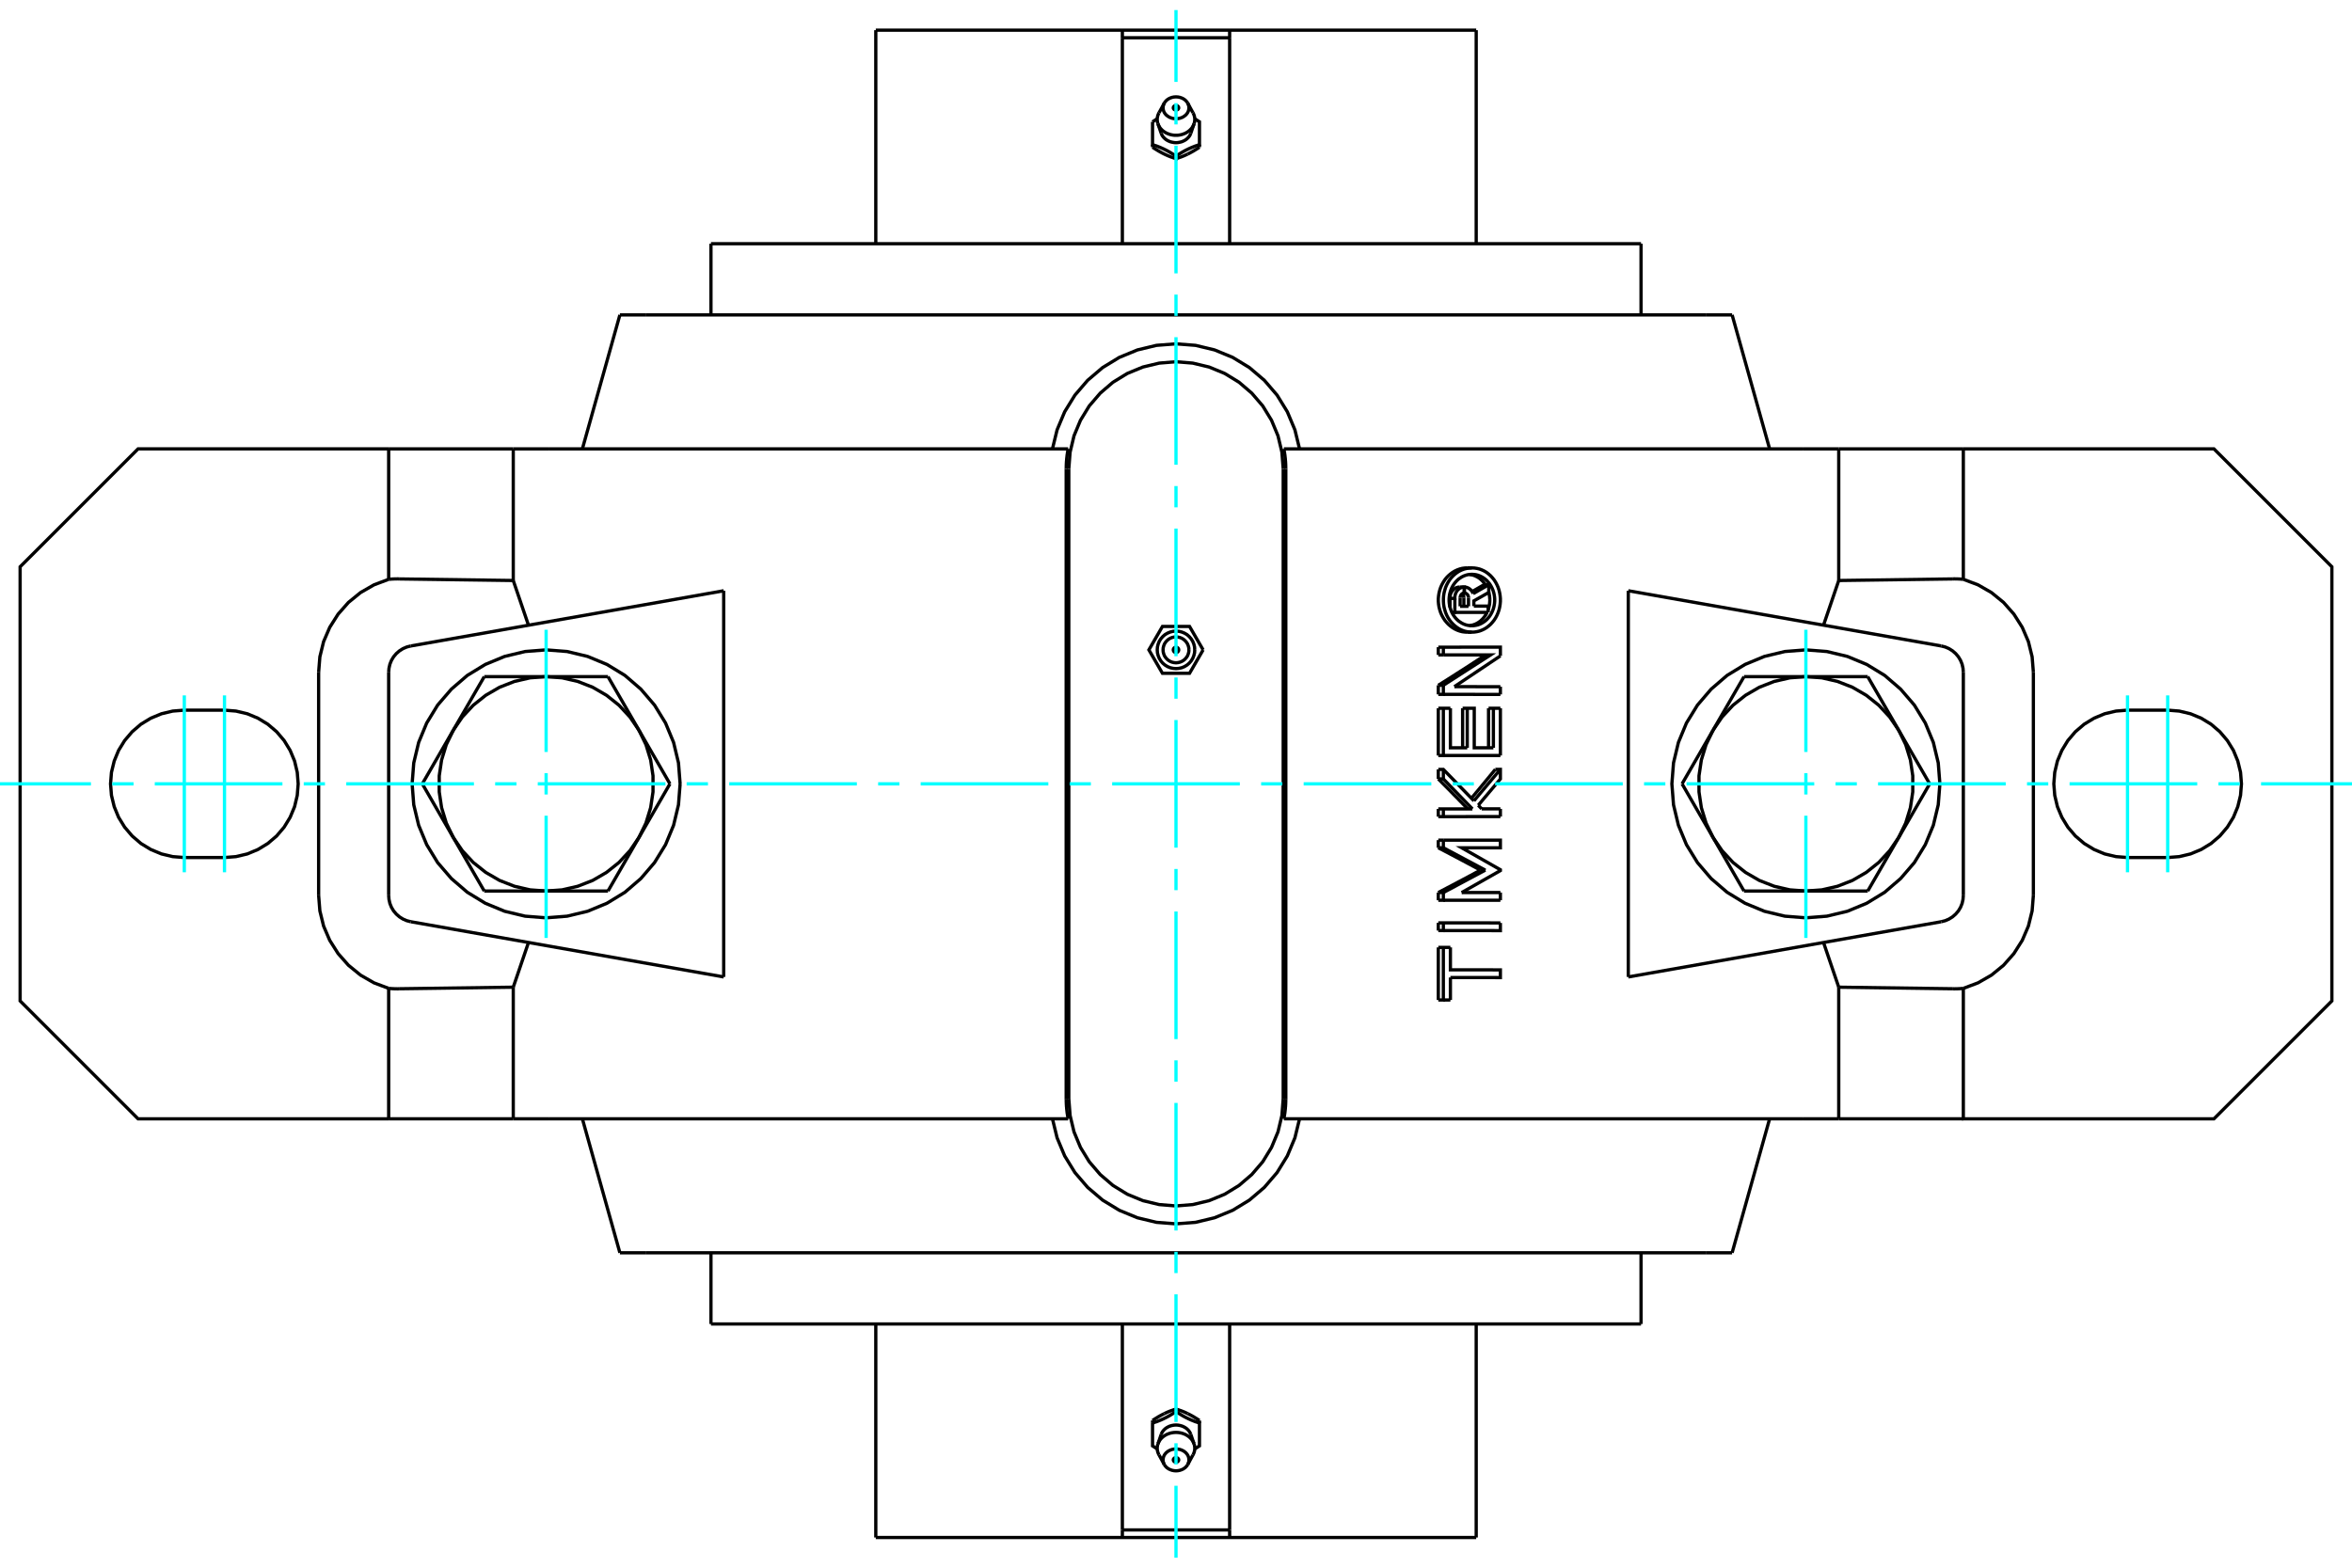 <?xml version="1.0" standalone="no"?>
<!DOCTYPE svg PUBLIC "-//W3C//DTD SVG 1.1//EN"
	"http://www.w3.org/Graphics/SVG/1.1/DTD/svg11.dtd">
<svg xmlns="http://www.w3.org/2000/svg" height="100%" width="100%" viewBox="0 0 36000 24000">
	<rect x="-1800" y="-1200" width="39600" height="26400" style="fill:#FFF"/>
	<g style="fill:none; fill-rule:evenodd" transform="matrix(1 0 0 1 0 0)">
		<g style="fill:none; stroke:#000; stroke-width:50; shape-rendering:geometricPrecision">
			<polyline points="19641,7179 19621,6923 19561,6672 19462,6434 19328,6215 19160,6019 18965,5852 18745,5717 18507,5619 18257,5559 18000,5538 17743,5559 17493,5619 17255,5717 17035,5852 16840,6019 16672,6215 16538,6434 16439,6672 16379,6923 16359,7179"/>
			<line x1="16359" y1="16821" x2="16359" y2="7179"/>
			<polyline points="16359,16821 16379,17077 16439,17328 16538,17566 16672,17785 16840,17981 17035,18148 17255,18283 17493,18381 17743,18441 18000,18462 18257,18441 18507,18381 18745,18283 18965,18148 19160,17981 19328,17785 19462,17566 19561,17328 19621,17077 19641,16821"/>
			<line x1="19641" y1="7179" x2="19641" y2="16821"/>
			<line x1="9880" y1="4821" x2="9488" y2="4821"/>
			<line x1="26120" y1="4821" x2="9880" y2="4821"/>
			<line x1="26512" y1="4821" x2="26120" y2="4821"/>
			<line x1="26120" y1="19179" x2="26512" y2="19179"/>
			<line x1="9880" y1="19179" x2="26120" y2="19179"/>
			<line x1="9488" y1="19179" x2="9880" y2="19179"/>
			<line x1="22349" y1="9282" x2="22477" y2="9282"/>
			<line x1="22349" y1="9153" x2="22349" y2="9282"/>
			<polyline points="22412,9079 22409,9080 22406,9080 22403,9080 22401,9081 22398,9082 22395,9082 22392,9083 22390,9085 22387,9086 22384,9087 22382,9089 22379,9090 22377,9092 22375,9094 22372,9096 22370,9098 22368,9100 22366,9103 22364,9105 22362,9108 22361,9110 22359,9113 22358,9116 22356,9119 22355,9122 22354,9125 22353,9128 22352,9131 22351,9134 22351,9137 22350,9140 22350,9144 22349,9147 22349,9150 22349,9153"/>
			<polyline points="22340,8987 22412,8987 22412,9079"/>
			<polyline points="22194,9161 22194,9154 22194,9147 22195,9139 22195,9132 22196,9124 22198,9117 22199,9109 22201,9102 22203,9094 22206,9087 22209,9080 22212,9073 22216,9067 22219,9060 22223,9054 22227,9048 22232,9042 22236,9037 22241,9032 22246,9027 22251,9022 22257,9017 22262,9013 22268,9009 22274,9005 22281,9002 22287,8999 22294,8996 22300,8994 22307,8992 22314,8990 22320,8989 22327,8988 22334,8988 22340,8987"/>
			<polyline points="22194,9161 22268,9161 22268,9154 22268,9146 22268,9139 22269,9131 22270,9123 22271,9116 22273,9109 22275,9101 22277,9094 22279,9087 22282,9080 22285,9073 22289,9067 22292,9060 22296,9054 22300,9048 22305,9042 22309,9037 22314,9031 22319,9026 22324,9022 22330,9017 22335,9013 22341,9009 22347,9005 22353,9002 22359,8999 22366,8996 22372,8994 22379,8992 22385,8990 22392,8989 22399,8988 22405,8988 22412,8987"/>
			<line x1="22194" y1="9300" x2="22194" y2="9161"/>
			<polyline points="22223,9375 22268,9375 22268,9161"/>
			<line x1="22778" y1="9375" x2="22268" y2="9375"/>
			<line x1="22778" y1="9279" x2="22778" y2="9375"/>
			<line x1="22559" y1="9279" x2="22778" y2="9279"/>
			<line x1="22406" y1="9282" x2="22406" y2="9152"/>
			<line x1="22477" y1="9282" x2="22477" y2="9152"/>
			<polyline points="22406,9152 22406,9150 22406,9148 22406,9146 22405,9144 22405,9142 22405,9140 22405,9138 22404,9136 22404,9134 22403,9132 22403,9130 22402,9128 22402,9126 22401,9124 22400,9122 22399,9120 22399,9118 22398,9117 22397,9115 22396,9113 22395,9111 22394,9110 22393,9108 22392,9106 22391,9105 22389,9103 22388,9102 22387,9101 22386,9099 22384,9098 22383,9097 22382,9095 22380,9094 22379,9093 22377,9092"/>
			<polyline points="22477,9152 22477,9148 22477,9145 22477,9142 22476,9139 22476,9136 22475,9133 22474,9130 22473,9127 22472,9124 22471,9121 22470,9118 22468,9115 22467,9112 22465,9110 22464,9107 22462,9105 22460,9102 22458,9100 22456,9098 22454,9096 22451,9094 22449,9092 22447,9090 22444,9088 22442,9087 22439,9086 22437,9084 22434,9083 22431,9082 22428,9081 22426,9081 22423,9080 22420,9080 22417,9080 22414,9079"/>
			<polyline points="22412,9079 22414,9079 22414,8987"/>
			<polyline points="22412,8987 22414,8987 22419,8988 22424,8988 22429,8988 22434,8989 22439,8990 22443,8991 22448,8992 22453,8994 22457,8995 22462,8997 22466,8999 22471,9001 22475,9003 22480,9006 22484,9008 22488,9011 22492,9014 22496,9017 22500,9020 22504,9023 22508,9027 22512,9031 22515,9034 22518,9038 22522,9042 22525,9046 22528,9051 22531,9055 22534,9059 22536,9064 22539,9069 22541,9073 22543,9078 22546,9083 22548,9088"/>
			<polyline points="22532,9057 22537,9054 22542,9051 22548,9048 22553,9045 22558,9042 22563,9039 22569,9036 22574,9033 22579,9030 22584,9027 22589,9024 22595,9021 22600,9018 22605,9015 22610,9012 22615,9009 22621,9006 22626,9003 22631,9000 22636,8997 22641,8994 22647,8991 22652,8988 22657,8985 22662,8982 22667,8979 22673,8976 22678,8973 22683,8970 22688,8967 22693,8964 22699,8961 22704,8958 22709,8955 22714,8952"/>
			<line x1="22548" y1="9088" x2="22787" y2="8952"/>
			<polyline points="22714,8952 22787,8952 22787,9070 22559,9199 22559,9279"/>
			<polyline points="22015,10843 22092,10843 22200,10843"/>
			<line x1="22015" y1="11566" x2="22015" y2="10843"/>
			<polyline points="22015,11566 22092,11566 22092,10843"/>
			<line x1="22965" y1="11566" x2="22092" y2="11566"/>
			<line x1="22965" y1="10843" x2="22965" y2="11566"/>
			<polyline points="22784,10843 22858,10843 22965,10843"/>
			<line x1="22784" y1="11448" x2="22784" y2="10843"/>
			<line x1="22858" y1="11448" x2="22858" y2="10843"/>
			<polyline points="22200,10843 22200,11448 22458,11448"/>
			<line x1="22387" y1="11448" x2="22387" y2="10843"/>
			<line x1="22458" y1="11448" x2="22458" y2="10843"/>
			<polyline points="22387,10843 22458,10843 22565,10843 22565,11448 22858,11448"/>
			<line x1="22015" y1="12979" x2="22015" y2="12862"/>
			<polyline points="22015,12979 22092,12979 22092,12862"/>
			<line x1="22015" y1="12862" x2="22092" y2="12862"/>
			<polyline points="22661,13321 22643,13312 22625,13302 22607,13292 22588,13282 22570,13272 22552,13263 22534,13253 22516,13243 22497,13233 22479,13224 22461,13214 22442,13204 22424,13194 22406,13184 22387,13175 22369,13165 22350,13155 22332,13145 22313,13135 22295,13126 22276,13116 22258,13106 22239,13096 22221,13087 22202,13077 22184,13067 22165,13057 22146,13047 22128,13038 22109,13028 22090,13018 22072,13008 22053,12999 22034,12989 22015,12979"/>
			<polyline points="22661,13321 22734,13321 22092,12979"/>
			<polyline points="22015,13664 22034,13654 22053,13644 22072,13634 22090,13625 22109,13615 22128,13605 22146,13595 22165,13585 22184,13576 22202,13566 22221,13556 22239,13546 22258,13537 22276,13527 22295,13517 22313,13507 22332,13497 22350,13488 22369,13478 22387,13468 22406,13458 22424,13449 22442,13439 22461,13429 22479,13419 22497,13409 22516,13400 22534,13390 22552,13380 22570,13370 22588,13360 22607,13351 22625,13341 22643,13331 22661,13321"/>
			<polyline points="22015,13664 22092,13664 22734,13321"/>
			<line x1="22015" y1="13782" x2="22015" y2="13664"/>
			<polyline points="22015,13782 22092,13782 22092,13664"/>
			<line x1="22965" y1="13782" x2="22092" y2="13782"/>
			<line x1="22965" y1="13664" x2="22965" y2="13782"/>
			<line x1="22373" y1="13664" x2="22965" y2="13664"/>
			<polyline points="22092,12862 22965,12862 22965,12979 22373,12979 22965,13315 22965,13328 22373,13664"/>
			<polyline points="22015,14504 22092,14504 22200,14504"/>
			<line x1="22015" y1="15309" x2="22015" y2="14504"/>
			<polyline points="22015,15309 22092,15309 22092,14504"/>
			<line x1="22200" y1="15309" x2="22092" y2="15309"/>
			<line x1="22200" y1="14965" x2="22200" y2="15309"/>
			<polyline points="22200,14504 22200,14847 22965,14848 22965,14966 22200,14965"/>
			<polyline points="22015,14128 22092,14128 22965,14129"/>
			<line x1="22015" y1="14246" x2="22015" y2="14128"/>
			<polyline points="22015,14246 22092,14246 22092,14128"/>
			<polyline points="22965,14129 22965,14247 22092,14246"/>
			<polyline points="22015,12384 22092,12384 22537,12384"/>
			<line x1="22015" y1="12502" x2="22015" y2="12384"/>
			<polyline points="22015,12502 22092,12502 22092,12384"/>
			<line x1="22965" y1="12501" x2="22092" y2="12502"/>
			<line x1="22965" y1="12383" x2="22965" y2="12501"/>
			<line x1="22679" y1="12383" x2="22965" y2="12383"/>
			<line x1="22626" y1="12328" x2="22679" y2="12383"/>
			<polyline points="22466,12384 22453,12370 22440,12357 22428,12344 22415,12331 22402,12318 22389,12305 22377,12292 22364,12279 22351,12266 22338,12253 22325,12239 22313,12226 22300,12213 22287,12200 22274,12187 22261,12174 22248,12161 22236,12148 22223,12135 22210,12122 22197,12108 22184,12095 22171,12082 22158,12069 22145,12056 22132,12043 22119,12030 22106,12017 22093,12004 22080,11991 22067,11977 22054,11964 22041,11951 22028,11938 22015,11925"/>
			<line x1="22537" y1="12384" x2="22092" y2="11925"/>
			<line x1="22015" y1="11925" x2="22092" y2="11925"/>
			<line x1="22015" y1="11925" x2="22015" y2="11779"/>
			<line x1="22092" y1="11925" x2="22092" y2="11779"/>
			<polyline points="22015,11779 22092,11779 22560,12260"/>
			<polyline points="22521,12221 22532,12208 22543,12196 22553,12183 22564,12170 22574,12158 22585,12145 22595,12132 22606,12120 22617,12107 22627,12094 22638,12082 22648,12069 22659,12056 22669,12044 22680,12031 22690,12018 22701,12006 22711,11993 22722,11980 22732,11968 22742,11955 22753,11943 22763,11930 22774,11917 22784,11905 22795,11892 22805,11879 22815,11867 22826,11854 22836,11841 22847,11829 22857,11816 22867,11803 22878,11791 22888,11778"/>
			<line x1="22560" y1="12260" x2="22965" y2="11778"/>
			<polyline points="22888,11778 22965,11778 22965,11925 22626,12328"/>
			<line x1="22015" y1="10630" x2="22015" y2="10491"/>
			<polyline points="22015,10630 22092,10630 22092,10491"/>
			<line x1="22015" y1="10491" x2="22092" y2="10491"/>
			<line x1="22965" y1="10631" x2="22092" y2="10630"/>
			<line x1="22965" y1="10513" x2="22965" y2="10631"/>
			<line x1="22261" y1="10512" x2="22965" y2="10513"/>
			<line x1="22965" y1="10041" x2="22261" y2="10512"/>
			<polyline points="22015,10491 22036,10478 22058,10465 22079,10451 22100,10438 22121,10425 22142,10412 22163,10398 22184,10385 22205,10372 22226,10358 22247,10345 22268,10332 22288,10318 22309,10305 22330,10292 22351,10278 22372,10265 22392,10252 22413,10239 22434,10225 22455,10212 22475,10199 22496,10185 22516,10172 22537,10159 22557,10145 22578,10132 22598,10119 22619,10105 22639,10092 22660,10079 22680,10066 22700,10052 22721,10039 22741,10026"/>
			<polyline points="22092,10491 22815,10026 22092,10026"/>
			<line x1="22015" y1="10026" x2="22092" y2="10026"/>
			<line x1="22015" y1="10026" x2="22015" y2="9908"/>
			<line x1="22092" y1="10026" x2="22092" y2="9908"/>
			<polyline points="22015,9908 22092,9908 22965,9907 22965,10041"/>
			<polyline points="22529,9678 22568,9676 22607,9670 22645,9661 22682,9647 22718,9630 22753,9609 22785,9584 22816,9557 22844,9526 22870,9493 22893,9457 22913,9419 22930,9379 22944,9338 22954,9296 22961,9252 22965,9208 22965,9164 22961,9120 22954,9076 22944,9034 22930,8992 22913,8953 22893,8915 22870,8879 22844,8846 22816,8815 22785,8788 22753,8763 22718,8742 22682,8725 22645,8711 22607,8702 22568,8696 22529,8694 22490,8696 22451,8702 22413,8711 22375,8725 22339,8742 22305,8763 22272,8788 22242,8815 22213,8846 22187,8879 22164,8915 22144,8953 22127,8992 22114,9034 22103,9076 22096,9120 22093,9164 22093,9208 22096,9252 22103,9296 22114,9338 22127,9379 22144,9419 22164,9457 22187,9493 22213,9526 22242,9557 22272,9584 22305,9609 22339,9630 22375,9647 22413,9661 22451,9670 22490,9676 22529,9678"/>
			<polyline points="22457,9678 22419,9676 22381,9671 22342,9661 22304,9647 22266,9629 22231,9608 22198,9583 22167,9556 22139,9526 22113,9494 22090,9458 22069,9420 22051,9380 22037,9337 22026,9294 22019,9251 22015,9207 22015,9165 22019,9121 22026,9078 22037,9034 22051,8992 22069,8952 22090,8914 22113,8878 22139,8845 22167,8816 22198,8789 22231,8764 22266,8743 22304,8725 22342,8711 22381,8701 22419,8696 22457,8694"/>
			<polyline points="22529,9580 22560,9578 22591,9573 22622,9566 22651,9555 22680,9541 22708,9524 22734,9505 22759,9483 22781,9458 22802,9432 22820,9403 22836,9373 22850,9341 22861,9308 22869,9274 22875,9239 22878,9204 22878,9168 22875,9133 22869,9098 22861,9064 22850,9031 22836,8999 22820,8969 22802,8940 22781,8914 22759,8889 22734,8867 22708,8848 22680,8831 22651,8817 22622,8806 22591,8798 22560,8794 22529,8792 22497,8794 22466,8798 22436,8806 22406,8817 22377,8831 22350,8848 22323,8867 22299,8889 22276,8914 22256,8940 22237,8969 22221,8999 22208,9031 22197,9064 22188,9098 22183,9133 22180,9168 22180,9204 22183,9239 22188,9274 22197,9308 22208,9341 22221,9373 22237,9403 22256,9432 22276,9458 22299,9483 22323,9505 22350,9524 22377,9541 22406,9555 22436,9566 22466,9573 22497,9578 22529,9580"/>
			<polyline points="22778,9332 22780,9328 22781,9324 22782,9320 22784,9316 22785,9312 22786,9308 22787,9304 22788,9299 22789,9295 22790,9291 22791,9287 22792,9283 22793,9278 22794,9274 22795,9270 22796,9266 22797,9262 22797,9257 22798,9253 22799,9249 22799,9245 22800,9240 22800,9236 22801,9232 22801,9228 22801,9224 22802,9219 22802,9215 22802,9211 22802,9207 22803,9203 22803,9198 22803,9194 22803,9190 22803,9186"/>
			<polyline points="22493,9578 22503,9577 22512,9575 22521,9573 22531,9571 22540,9568 22550,9566 22559,9563 22568,9559 22578,9556 22587,9552 22596,9547 22605,9543 22613,9538 22622,9533 22630,9528 22639,9522 22647,9516 22655,9510 22663,9504 22670,9497 22677,9490 22685,9484 22692,9476 22698,9469 22705,9462 22711,9454 22717,9446 22723,9438 22729,9430 22735,9421 22741,9413 22746,9404 22751,9394 22756,9385 22761,9375"/>
			<polyline points="22736,8952 22731,8945 22726,8938 22721,8931 22716,8924 22710,8917 22705,8910 22699,8904 22694,8898 22688,8892 22682,8885 22675,8880 22669,8874 22662,8868 22656,8863 22649,8857 22642,8852 22635,8847 22628,8843 22620,8838 22613,8834 22605,8830 22598,8826 22590,8822 22582,8818 22574,8815 22566,8812 22558,8809 22550,8806 22542,8804 22534,8802 22526,8800 22518,8798 22509,8797 22501,8795 22493,8794"/>
			<polyline points="22803,9186 22803,9183 22803,9179 22803,9176 22803,9173 22803,9169 22802,9166 22802,9163 22802,9159 22802,9156 22802,9153 22801,9149 22801,9146 22801,9143 22800,9139 22800,9136 22800,9133 22799,9129 22799,9126 22798,9122 22798,9119 22797,9116 22797,9112 22796,9109 22796,9106 22795,9102 22794,9099 22794,9096 22793,9092 22792,9089 22792,9085 22791,9082 22790,9079 22789,9075 22788,9072 22787,9069"/>
			<line x1="26694" y1="13641" x2="26220" y2="12821"/>
			<line x1="27641" y1="13641" x2="26694" y2="13641"/>
			<polyline points="26220,12821 26358,13023 26525,13203 26717,13356 26929,13479 27157,13568 27396,13623 27641,13641"/>
			<line x1="29062" y1="12821" x2="28588" y2="13641"/>
			<polyline points="27641,13641 27886,13623 28125,13568 28353,13479 28565,13356 28757,13203 28924,13023 29062,12821"/>
			<line x1="28588" y1="13641" x2="27641" y2="13641"/>
			<line x1="25746" y1="12000" x2="26220" y2="11179"/>
			<line x1="26220" y1="12821" x2="25746" y2="12000"/>
			<polyline points="26220,11179 26113,11400 26041,11635 26005,11877 26005,12123 26041,12365 26113,12600 26220,12821"/>
			<line x1="26694" y1="10359" x2="27641" y2="10359"/>
			<line x1="26220" y1="11179" x2="26694" y2="10359"/>
			<polyline points="27641,10359 27396,10377 27157,10432 26929,10521 26717,10644 26525,10797 26358,10977 26220,11179"/>
			<line x1="29062" y1="11179" x2="29536" y2="12000"/>
			<polyline points="29062,12821 29169,12600 29241,12365 29277,12123 29277,11877 29241,11635 29169,11400 29062,11179"/>
			<line x1="29536" y1="12000" x2="29062" y2="12821"/>
			<line x1="27641" y1="10359" x2="28588" y2="10359"/>
			<polyline points="29062,11179 28924,10977 28757,10797 28565,10644 28353,10521 28125,10432 27886,10377 27641,10359"/>
			<line x1="28588" y1="10359" x2="29062" y2="11179"/>
			<line x1="9306" y1="10359" x2="9780" y2="11179"/>
			<line x1="8359" y1="10359" x2="9306" y2="10359"/>
			<polyline points="9780,11179 9642,10977 9475,10797 9283,10644 9071,10521 8843,10432 8604,10377 8359,10359"/>
			<line x1="6938" y1="11179" x2="7412" y2="10359"/>
			<polyline points="8359,10359 8114,10377 7875,10432 7647,10521 7435,10644 7243,10797 7076,10977 6938,11179"/>
			<line x1="7412" y1="10359" x2="8359" y2="10359"/>
			<line x1="10254" y1="12000" x2="9780" y2="12821"/>
			<line x1="9780" y1="11179" x2="10254" y2="12000"/>
			<polyline points="9780,12821 9887,12600 9959,12365 9995,12123 9995,11877 9959,11635 9887,11400 9780,11179"/>
			<line x1="9306" y1="13641" x2="8359" y2="13641"/>
			<line x1="9780" y1="12821" x2="9306" y2="13641"/>
			<polyline points="8359,13641 8604,13623 8843,13568 9071,13479 9283,13356 9475,13203 9642,13023 9780,12821"/>
			<line x1="6938" y1="12821" x2="6464" y2="12000"/>
			<polyline points="6938,11179 6831,11400 6759,11635 6723,11877 6723,12123 6759,12365 6831,12600 6938,12821"/>
			<line x1="6464" y1="12000" x2="6938" y2="11179"/>
			<line x1="8359" y1="13641" x2="7412" y2="13641"/>
			<polyline points="6938,12821 7076,13023 7243,13203 7435,13356 7647,13479 7875,13568 8114,13623 8359,13641"/>
			<line x1="7412" y1="13641" x2="6938" y2="12821"/>
			<polyline points="29692,12000 29667,11679 29592,11366 29469,11069 29301,10794 29091,10550 28847,10340 28572,10172 28275,10049 27962,9974 27641,9949 27320,9974 27007,10049 26710,10172 26435,10340 26191,10550 25982,10794 25813,11069 25690,11366 25615,11679 25590,12000 25615,12321 25690,12634 25813,12931 25982,13206 26191,13450 26435,13660 26710,13828 27007,13951 27320,14026 27641,14051 27962,14026 28275,13951 28572,13828 28847,13660 29091,13450 29301,13206 29469,12931 29592,12634 29667,12321 29692,12000"/>
			<polyline points="10410,12000 10385,11679 10310,11366 10187,11069 10018,10794 9809,10550 9565,10340 9290,10172 8993,10049 8680,9974 8359,9949 8038,9974 7725,10049 7428,10172 7153,10340 6909,10550 6699,10794 6531,11069 6408,11366 6333,11679 6308,12000 6333,12321 6408,12634 6531,12931 6699,13206 6909,13450 7153,13660 7428,13828 7725,13951 8038,14026 8359,14051 8680,14026 8993,13951 9290,13828 9565,13660 9809,13450 10018,13206 10187,12931 10310,12634 10385,12321 10410,12000"/>
			<polyline points="6107,8863 6102,8863 6098,8863 6093,8862 6089,8862 6084,8862 6080,8862 6075,8863 6071,8863 6066,8863 6062,8863 6057,8863 6053,8863 6048,8863 6043,8863 6039,8863 6034,8863 6030,8864 6025,8864 6021,8864 6016,8864 6012,8864 6007,8865 6003,8865 5998,8865 5994,8865 5989,8866 5985,8866 5980,8866 5976,8867 5971,8867 5967,8867 5962,8868 5958,8868 5953,8868 5949,8869"/>
			<line x1="7856" y1="8887" x2="6107" y2="8863"/>
			<line x1="7856" y1="6872" x2="7856" y2="8887"/>
			<line x1="7856" y1="6872" x2="5949" y2="6872"/>
			<line x1="5949" y1="8869" x2="5949" y2="6872"/>
			<polyline points="30051,8869 30047,8868 30042,8868 30038,8868 30033,8867 30029,8867 30024,8867 30020,8866 30015,8866 30011,8866 30006,8865 30002,8865 29997,8865 29993,8865 29988,8864 29984,8864 29979,8864 29975,8864 29970,8864 29966,8863 29961,8863 29957,8863 29952,8863 29947,8863 29943,8863 29938,8863 29934,8863 29929,8863 29925,8863 29920,8862 29916,8862 29911,8862 29907,8862 29902,8863 29898,8863 29893,8863"/>
			<line x1="30051" y1="6872" x2="30051" y2="8869"/>
			<line x1="30051" y1="6872" x2="28144" y2="6872"/>
			<line x1="28144" y1="8887" x2="28144" y2="6872"/>
			<line x1="29893" y1="8863" x2="28144" y2="8887"/>
			<line x1="33179" y1="13128" x2="32564" y2="13128"/>
			<polyline points="32564,10872 32388,10886 32215,10927 32052,10995 31901,11087 31766,11202 31651,11337 31559,11488 31491,11651 31450,11824 31436,12000 31450,12176 31491,12349 31559,12512 31651,12663 31766,12798 31901,12913 32052,13005 32215,13073 32388,13114 32564,13128"/>
			<line x1="32564" y1="10872" x2="33179" y2="10872"/>
			<polyline points="33179,13128 33356,13114 33528,13073 33692,13005 33843,12913 33977,12798 34092,12663 34185,12512 34252,12349 34294,12176 34308,12000 34294,11824 34252,11651 34185,11488 34092,11337 33977,11202 33843,11087 33692,10995 33528,10927 33356,10886 33179,10872"/>
			<polyline points="31123,10293 31104,10055 31047,9823 30953,9604 30825,9402 30667,9223 30482,9072 30275,8953 30051,8869"/>
			<line x1="31123" y1="13707" x2="31123" y2="10293"/>
			<polyline points="30051,15131 30275,15047 30482,14928 30667,14777 30825,14598 30953,14396 31047,14177 31104,13945 31123,13707"/>
			<polyline points="30051,15131 30051,17128 33887,17128 35692,15323 35692,8677 33887,6872 30051,6872"/>
			<line x1="28144" y1="8887" x2="27911" y2="9571"/>
			<polyline points="29893,15137 29898,15137 29902,15137 29907,15138 29911,15138 29916,15138 29920,15138 29925,15137 29929,15137 29934,15137 29938,15137 29943,15137 29947,15137 29952,15137 29957,15137 29961,15137 29966,15137 29970,15136 29975,15136 29979,15136 29984,15136 29988,15136 29993,15135 29997,15135 30002,15135 30006,15135 30011,15134 30015,15134 30020,15134 30024,15133 30029,15133 30033,15133 30038,15132 30042,15132 30047,15132 30051,15131"/>
			<line x1="28144" y1="15113" x2="29893" y2="15137"/>
			<line x1="28144" y1="17128" x2="28144" y2="15113"/>
			<line x1="28144" y1="17128" x2="30051" y2="17128"/>
			<polyline points="5949,15131 5953,15132 5958,15132 5962,15132 5967,15133 5971,15133 5976,15133 5980,15134 5985,15134 5989,15134 5994,15135 5998,15135 6003,15135 6007,15135 6012,15136 6016,15136 6021,15136 6025,15136 6030,15136 6034,15137 6039,15137 6043,15137 6048,15137 6053,15137 6057,15137 6062,15137 6066,15137 6071,15137 6075,15137 6080,15138 6084,15138 6089,15138 6093,15138 6098,15137 6102,15137 6107,15137"/>
			<line x1="5949" y1="17128" x2="5949" y2="15131"/>
			<line x1="5949" y1="17128" x2="7856" y2="17128"/>
			<line x1="7856" y1="15113" x2="7856" y2="17128"/>
			<line x1="6107" y1="15137" x2="7856" y2="15113"/>
			<polyline points="5949,6872 2113,6872 308,8677 308,15323 2113,17128 5949,17128"/>
			<polyline points="4877,13707 4896,13945 4953,14177 5047,14396 5175,14598 5333,14777 5518,14928 5725,15047 5949,15131"/>
			<line x1="4877" y1="10293" x2="4877" y2="13707"/>
			<polyline points="5949,8869 5725,8953 5518,9072 5333,9223 5175,9402 5047,9604 4953,9823 4896,10055 4877,10293"/>
			<line x1="3436" y1="13128" x2="2821" y2="13128"/>
			<polyline points="2821,10872 2644,10886 2472,10927 2308,10995 2157,11087 2023,11202 1908,11337 1815,11488 1748,11651 1706,11824 1692,12000 1706,12176 1748,12349 1815,12512 1908,12663 2023,12798 2157,12913 2308,13005 2472,13073 2644,13114 2821,13128"/>
			<line x1="2821" y1="10872" x2="3436" y2="10872"/>
			<polyline points="3436,13128 3612,13114 3785,13073 3948,13005 4099,12913 4234,12798 4349,12663 4441,12512 4509,12349 4550,12176 4564,12000 4550,11824 4509,11651 4441,11488 4349,11337 4234,11202 4099,11087 3948,10995 3785,10927 3612,10886 3436,10872"/>
			<line x1="7856" y1="15113" x2="8089" y2="14429"/>
			<polyline points="16319,7179 16319,7171 16320,7162 16320,7154 16320,7145 16320,7136 16320,7127 16321,7119 16321,7110 16321,7101 16322,7092 16322,7084 16323,7075 16323,7066 16324,7057 16325,7049 16326,7040 16326,7031 16327,7022 16328,7013 16329,7004 16330,6996 16331,6987 16332,6978 16333,6969 16334,6960 16336,6951 16337,6943 16338,6934 16340,6925 16341,6916 16343,6907 16344,6898 16346,6889 16348,6881 16349,6872"/>
			<polyline points="19651,6872 19652,6881 19654,6889 19656,6898 19657,6907 19659,6916 19660,6925 19662,6934 19663,6943 19664,6951 19666,6960 19667,6969 19668,6978 19669,6987 19670,6996 19671,7004 19672,7013 19673,7022 19674,7031 19674,7040 19675,7049 19676,7057 19677,7066 19677,7075 19678,7084 19678,7092 19679,7101 19679,7110 19679,7119 19680,7127 19680,7136 19680,7145 19680,7154 19680,7162 19681,7171 19681,7179"/>
			<polyline points="19891,6872 19820,6581 19704,6304 19547,6049 19352,5822 19123,5627 18867,5471 18590,5357 18299,5287 18000,5264 17701,5287 17410,5357 17133,5471 16877,5627 16648,5822 16453,6049 16296,6304 16180,6581 16109,6872"/>
			<line x1="16319" y1="16821" x2="16319" y2="7179"/>
			<polyline points="16349,17128 16348,17119 16346,17111 16344,17102 16343,17093 16341,17084 16340,17075 16338,17066 16337,17057 16336,17049 16334,17040 16333,17031 16332,17022 16331,17013 16330,17004 16329,16996 16328,16987 16327,16978 16326,16969 16326,16960 16325,16951 16324,16943 16323,16934 16323,16925 16322,16916 16322,16908 16321,16899 16321,16890 16321,16881 16320,16873 16320,16864 16320,16855 16320,16846 16320,16838 16319,16829 16319,16821"/>
			<polyline points="16109,17128 16180,17419 16296,17696 16453,17951 16648,18178 16877,18373 17133,18529 17410,18643 17701,18713 18000,18736 18299,18713 18590,18643 18867,18529 19123,18373 19352,18178 19547,17951 19704,17696 19820,17419 19891,17128"/>
			<polyline points="19681,16821 19681,16829 19680,16838 19680,16846 19680,16855 19680,16864 19680,16873 19679,16881 19679,16890 19679,16899 19678,16908 19678,16916 19677,16925 19677,16934 19676,16943 19675,16951 19674,16960 19674,16969 19673,16978 19672,16987 19671,16996 19670,17004 19669,17013 19668,17022 19667,17031 19666,17040 19664,17049 19663,17057 19662,17066 19660,17075 19659,17084 19657,17093 19656,17102 19654,17111 19652,17119 19651,17128"/>
			<line x1="19681" y1="7179" x2="19681" y2="16821"/>
			<line x1="27604" y1="17128" x2="19651" y2="17128"/>
			<line x1="24923" y1="9044" x2="24923" y2="14956"/>
			<line x1="19651" y1="6872" x2="27604" y2="6872"/>
			<line x1="8396" y1="6872" x2="16349" y2="6872"/>
			<line x1="11077" y1="14956" x2="11077" y2="9044"/>
			<line x1="16349" y1="17128" x2="8396" y2="17128"/>
			<line x1="8914" y1="6872" x2="9488" y2="4821"/>
			<line x1="27086" y1="17128" x2="26512" y2="19179"/>
			<line x1="27086" y1="6872" x2="26512" y2="4821"/>
			<line x1="8914" y1="17128" x2="9488" y2="19179"/>
			<line x1="27604" y1="6872" x2="28144" y2="6872"/>
			<line x1="8089" y1="9571" x2="7856" y2="8887"/>
			<line x1="7856" y1="6872" x2="8396" y2="6872"/>
			<line x1="29712" y1="14111" x2="24923" y2="14956"/>
			<polyline points="29712,14111 29774,14095 29832,14070 29886,14036 29934,13994 29975,13946 30008,13891 30032,13832 30046,13770 30051,13707"/>
			<line x1="30051" y1="10293" x2="30051" y2="13707"/>
			<polyline points="30051,10293 30046,10230 30032,10168 30008,10109 29975,10054 29934,10006 29886,9964 29832,9930 29774,9905 29712,9889"/>
			<line x1="24923" y1="9044" x2="29712" y2="9889"/>
			<line x1="6288" y1="9889" x2="11077" y2="9044"/>
			<polyline points="6288,9889 6226,9905 6168,9930 6114,9964 6066,10006 6025,10054 5992,10109 5968,10168 5954,10230 5949,10293"/>
			<line x1="5949" y1="13707" x2="5949" y2="10293"/>
			<polyline points="5949,13707 5954,13770 5968,13832 5992,13891 6025,13946 6066,13994 6114,14036 6168,14070 6226,14095 6288,14111"/>
			<line x1="11077" y1="14956" x2="6288" y2="14111"/>
			<line x1="8396" y1="17128" x2="7856" y2="17128"/>
			<line x1="27911" y1="14429" x2="28144" y2="15113"/>
			<line x1="28144" y1="17128" x2="27604" y2="17128"/>
			<line x1="25118" y1="20269" x2="10882" y2="20269"/>
			<polyline points="18000,1685 17993,1684 17986,1683 17979,1680 17973,1676 17968,1672 17964,1667 17961,1661 17959,1655 17959,1649 17960,1643 17962,1637 17966,1631 17970,1627 17976,1622 17982,1619 17989,1617 17996,1616 18004,1616 18011,1617 18018,1619 18024,1622 18030,1627 18034,1631 18038,1637 18040,1643 18041,1649 18041,1655 18039,1661 18036,1667 18032,1672 18027,1676 18021,1680 18014,1683 18007,1684 18000,1685"/>
			<polyline points="17713,1819 17711,1820 17709,1822 17707,1823 17705,1824 17703,1825 17701,1826 17699,1828 17697,1829 17695,1830 17693,1831 17691,1833 17689,1834 17687,1835 17685,1836 17683,1838 17681,1839 17679,1840 17677,1842 17675,1843 17673,1844 17671,1846 17669,1847 17667,1848 17665,1850 17663,1851 17661,1852 17658,1854 17656,1855 17654,1857 17652,1858 17650,1859 17648,1861 17645,1862 17643,1864 17641,1865"/>
			<polyline points="17773,2040 17779,2054 17785,2067 17793,2081 17802,2093 17812,2105 17823,2116 17835,2127 17848,2137 17862,2146 17876,2154 17891,2161 17907,2168 17923,2173 17940,2177 17957,2180 17974,2183 17991,2184 18009,2184 18026,2183 18043,2180 18060,2177 18077,2173 18093,2168 18109,2161 18124,2154 18138,2146 18152,2137 18165,2127 18177,2116 18188,2105 18198,2093 18207,2081 18215,2067 18221,2054 18227,2040"/>
			<polyline points="17641,1865 17641,2215 17653,2219 17664,2222 17675,2226 17686,2230 17697,2233 17708,2237 17718,2241 17728,2245 17738,2249 17748,2253 17758,2257 17768,2261 17777,2265 17787,2270 17797,2274 17806,2278 17816,2283 17825,2288 17835,2292 17844,2297 17854,2302 17864,2307 17873,2312 17883,2318 17893,2323 17903,2329 17913,2335 17923,2341 17933,2347 17944,2354 17955,2361 17966,2367 17977,2375 17988,2382 18000,2390 18012,2382 18023,2375 18034,2367 18045,2361 18056,2354 18067,2347 18077,2341 18087,2335 18097,2329 18107,2323 18117,2318 18127,2312 18136,2307 18146,2302 18156,2297 18165,2292 18175,2288 18184,2283 18194,2278 18203,2274 18213,2270 18223,2265 18232,2261 18242,2257 18252,2253 18262,2249 18272,2245 18282,2241 18292,2237 18303,2233 18314,2230 18325,2226 18336,2222 18347,2219 18359,2215 18359,1865 18357,1864 18355,1862 18352,1861 18350,1859 18348,1858 18346,1857 18344,1855 18342,1854 18339,1852 18337,1851 18335,1850 18333,1848 18331,1847 18329,1846 18327,1844 18325,1843 18323,1842 18321,1840 18319,1839 18317,1838 18315,1836 18313,1835 18311,1834 18309,1833 18307,1831 18305,1830 18303,1829 18301,1828 18299,1826 18297,1825 18295,1824 18293,1823 18291,1822 18289,1820 18287,1819"/>
			<line x1="18359" y1="2215" x2="18359" y2="2254"/>
			<polyline points="18179,2359 18175,2361 18170,2363 18165,2365 18160,2368 18156,2370 18151,2372 18146,2374 18141,2376 18136,2378 18132,2381 18127,2383 18122,2385 18117,2387 18112,2389 18107,2391 18102,2393 18097,2395 18092,2397 18087,2399 18082,2401 18077,2403 18072,2405 18067,2406 18061,2408 18056,2410 18051,2412 18045,2414 18040,2416 18034,2418 18029,2420 18023,2421 18017,2423 18012,2425 18006,2427 18000,2429"/>
			<polyline points="18359,2254 18353,2258 18347,2262 18342,2265 18336,2269 18330,2273 18325,2276 18319,2280 18314,2283 18308,2287 18303,2290 18298,2293 18292,2296 18287,2299 18282,2303 18277,2306 18272,2309 18267,2312 18262,2315 18257,2317 18252,2320 18247,2323 18242,2326 18237,2329 18232,2331 18227,2334 18223,2336 18218,2339 18213,2342 18208,2344 18203,2347 18199,2349 18194,2351 18189,2354 18184,2356 18179,2359"/>
			<polyline points="18000,2390 18000,2429 17994,2427 17988,2425 17983,2423 17977,2421 17971,2420 17966,2418 17960,2416 17955,2414 17949,2412 17944,2410 17939,2408 17933,2406 17928,2405 17923,2403 17918,2401 17913,2399 17908,2397 17903,2395 17898,2393 17893,2391 17888,2389 17883,2387 17878,2385 17873,2383 17868,2381 17864,2378 17859,2376 17854,2374 17849,2372 17844,2370 17840,2368 17835,2365 17830,2363 17825,2361 17821,2359 17816,2356 17811,2354 17806,2351 17801,2349 17797,2347 17792,2344 17787,2342 17782,2339 17777,2336 17773,2334 17768,2331 17763,2329 17758,2326 17753,2323 17748,2320 17743,2317 17738,2315 17733,2312 17728,2309 17723,2306 17718,2303 17713,2299 17708,2296 17702,2293 17697,2290 17692,2287 17686,2283 17681,2280 17675,2276 17670,2273 17664,2269 17658,2265 17653,2262 17647,2258 17641,2254"/>
			<line x1="17641" y1="2215" x2="17641" y2="2254"/>
			<polyline points="18276,1896 18277,1891 18279,1886 18280,1882 18282,1877 18283,1872 18284,1867 18284,1862 18285,1857 18286,1852 18286,1847 18287,1842 18287,1837 18287,1832 18287,1827 18287,1822 18287,1817 18287,1813 18286,1808 18286,1803 18285,1798 18284,1793 18283,1788 18282,1783 18281,1778 18280,1773 18278,1769 18277,1764 18275,1759 18273,1754 18271,1750 18269,1745 18267,1740 18265,1736 18263,1731 18260,1727"/>
			<polyline points="17724,1896 17731,1913 17739,1929 17748,1945 17759,1961 17771,1975 17785,1989 17799,2002 17815,2014 17832,2025 17849,2035 17868,2044 17887,2051 17906,2058 17927,2063 17947,2067 17968,2070 17989,2071 18011,2071 18032,2070 18053,2067 18073,2063 18094,2058 18113,2051 18132,2044 18151,2035 18168,2025 18185,2014 18201,2002 18215,1989 18229,1975 18241,1961 18252,1945 18261,1929 18269,1913 18276,1896"/>
			<polyline points="17740,1727 17737,1731 17735,1736 17733,1740 17731,1745 17729,1750 17727,1754 17725,1759 17723,1764 17722,1769 17720,1773 17719,1778 17718,1783 17717,1788 17716,1793 17715,1798 17714,1803 17714,1808 17713,1813 17713,1817 17713,1822 17713,1827 17713,1832 17713,1837 17713,1842 17714,1847 17714,1852 17715,1857 17716,1862 17716,1867 17717,1872 17718,1877 17720,1882 17721,1886 17723,1891 17724,1896"/>
			<polyline points="18180,1580 18177,1575 18174,1570 18171,1566 18167,1561 18164,1556 18160,1552 18156,1548 18152,1543 18148,1539 18144,1535 18139,1531 18135,1528 18130,1524 18125,1521 18120,1517 18115,1514 18109,1511 18104,1508 18098,1505 18093,1503 18087,1500 18081,1498 18075,1496 18069,1494 18063,1492 18057,1490 18051,1489 18045,1488 18038,1486 18032,1485 18026,1485 18019,1484 18013,1484 18006,1483 18000,1483"/>
			<polyline points="17820,1580 17812,1598 17806,1616 17803,1635 17802,1654 17804,1673 17808,1692 17815,1710 17824,1728 17836,1744 17850,1760 17866,1773 17883,1785 17902,1796 17923,1804 17944,1811 17966,1815 17989,1817 18011,1817 18034,1815 18056,1811 18077,1804 18098,1796 18117,1785 18134,1773 18150,1760 18164,1744 18176,1728 18185,1710 18192,1692 18196,1673 18198,1654 18197,1635 18194,1616 18188,1598 18180,1580"/>
			<polyline points="18000,1483 17994,1483 17987,1484 17981,1484 17974,1485 17968,1485 17962,1486 17955,1488 17949,1489 17943,1490 17937,1492 17931,1494 17925,1496 17919,1498 17913,1500 17907,1503 17902,1505 17896,1508 17891,1511 17885,1514 17880,1517 17875,1521 17870,1524 17865,1528 17861,1531 17856,1535 17852,1539 17848,1543 17844,1548 17840,1552 17836,1556 17833,1561 17829,1566 17826,1570 17823,1575 17820,1580"/>
			<polyline points="18000,22384 17993,22384 17986,22382 17979,22379 17973,22376 17968,22371 17964,22366 17961,22360 17959,22354 17959,22348 17960,22342 17962,22336 17966,22331 17970,22326 17976,22322 17982,22318 17989,22316 17996,22315 18004,22315 18011,22316 18018,22318 18024,22322 18030,22326 18034,22331 18038,22336 18040,22342 18041,22348 18041,22354 18039,22360 18036,22366 18032,22371 18027,22376 18021,22379 18014,22382 18007,22384 18000,22384"/>
			<polyline points="17821,21641 17825,21639 17830,21637 17835,21635 17840,21632 17844,21630 17849,21628 17854,21626 17859,21624 17864,21622 17868,21619 17873,21617 17878,21615 17883,21613 17888,21611 17893,21609 17898,21607 17903,21605 17908,21603 17913,21601 17918,21599 17923,21597 17928,21595 17933,21594 17939,21592 17944,21590 17949,21588 17955,21586 17960,21584 17966,21582 17971,21580 17977,21579 17983,21577 17988,21575 17994,21573 18000,21571"/>
			<polyline points="17641,21746 17647,21742 17653,21738 17658,21735 17664,21731 17670,21727 17675,21724 17681,21720 17686,21717 17692,21713 17697,21710 17702,21707 17708,21704 17713,21701 17718,21697 17723,21694 17728,21691 17733,21688 17738,21685 17743,21683 17748,21680 17753,21677 17758,21674 17763,21671 17768,21669 17773,21666 17777,21664 17782,21661 17787,21658 17792,21656 17797,21653 17801,21651 17806,21649 17811,21646 17816,21644 17821,21641"/>
			<line x1="17641" y1="21746" x2="17641" y2="21785"/>
			<polyline points="18000,21610 17988,21618 17977,21625 17966,21633 17955,21639 17944,21646 17933,21653 17923,21659 17913,21665 17903,21671 17893,21677 17883,21682 17873,21688 17864,21693 17854,21698 17844,21703 17835,21708 17825,21712 17816,21717 17806,21722 17797,21726 17787,21730 17777,21735 17768,21739 17758,21743 17748,21747 17738,21751 17728,21755 17718,21759 17708,21763 17697,21767 17686,21770 17675,21774 17664,21778 17653,21781 17641,21785"/>
			<line x1="18000" y1="21610" x2="18000" y2="21571"/>
			<polyline points="18227,21960 18224,21953 18221,21946 18218,21939 18215,21933 18211,21926 18207,21919 18202,21913 18198,21907 18193,21901 18188,21895 18182,21889 18177,21884 18171,21878 18165,21873 18159,21868 18152,21863 18145,21858 18138,21854 18131,21850 18124,21846 18116,21842 18109,21839 18101,21835 18093,21832 18085,21830 18077,21827 18069,21825 18060,21823 18052,21821 18043,21820 18035,21818 18026,21817 18017,21817 18009,21816 18000,21816 17991,21816 17983,21817 17974,21817 17965,21818 17957,21820 17948,21821 17940,21823 17931,21825 17923,21827 17915,21830 17907,21832 17899,21835 17891,21839 17884,21842 17876,21846 17869,21850 17862,21854 17855,21858 17848,21863 17841,21868 17835,21873 17829,21878 17823,21884 17818,21889 17812,21895 17807,21901 17802,21907 17798,21913 17793,21919 17789,21926 17785,21933 17782,21939 17779,21946 17776,21953 17773,21960"/>
			<polyline points="17641,21785 17641,22135 17643,22136 17645,22138 17648,22139 17650,22141 17652,22142 17654,22143 17656,22145 17658,22146 17661,22148 17663,22149 17665,22150 17667,22152 17669,22153 17671,22154 17673,22156 17675,22157 17677,22158 17679,22160 17681,22161 17683,22162 17685,22164 17687,22165 17689,22166 17691,22167 17693,22169 17695,22170 17697,22171 17699,22172 17701,22174 17703,22175 17705,22176 17707,22177 17709,22178 17711,22180 17713,22181"/>
			<polyline points="18287,22181 18289,22180 18291,22178 18293,22177 18295,22176 18297,22175 18299,22174 18301,22172 18303,22171 18305,22170 18307,22169 18309,22167 18311,22166 18313,22165 18315,22164 18317,22162 18319,22161 18321,22160 18323,22158 18325,22157 18327,22156 18329,22154 18331,22153 18333,22152 18335,22150 18337,22149 18339,22148 18342,22146 18344,22145 18346,22143 18348,22142 18350,22141 18352,22139 18355,22138 18357,22136 18359,22135 18359,21785 18347,21781 18336,21778 18325,21774 18314,21770 18303,21767 18292,21763 18282,21759 18272,21755 18262,21751 18252,21747 18242,21743 18232,21739 18223,21735 18213,21730 18203,21726 18194,21722 18184,21717 18175,21712 18165,21708 18156,21703 18146,21698 18136,21693 18127,21688 18117,21682 18107,21677 18097,21671 18087,21665 18077,21659 18067,21653 18056,21646 18045,21639 18034,21633 18023,21625 18012,21618 18000,21610"/>
			<polyline points="18179,21641 18184,21644 18189,21646 18194,21649 18199,21651 18203,21653 18208,21656 18213,21658 18218,21661 18223,21664 18227,21666 18232,21669 18237,21671 18242,21674 18247,21677 18252,21680 18257,21683 18262,21685 18267,21688 18272,21691 18277,21694 18282,21697 18287,21701 18292,21704 18298,21707 18303,21710 18308,21713 18314,21717 18319,21720 18325,21724 18330,21727 18336,21731 18342,21735 18347,21738 18353,21742 18359,21746"/>
			<polyline points="18000,21571 18006,21573 18012,21575 18017,21577 18023,21579 18029,21580 18034,21582 18040,21584 18045,21586 18051,21588 18056,21590 18061,21592 18067,21594 18072,21595 18077,21597 18082,21599 18087,21601 18092,21603 18097,21605 18102,21607 18107,21609 18112,21611 18117,21613 18122,21615 18127,21617 18132,21619 18136,21622 18141,21624 18146,21626 18151,21628 18156,21630 18160,21632 18165,21635 18170,21637 18175,21639 18179,21641"/>
			<line x1="18359" y1="21785" x2="18359" y2="21746"/>
			<polyline points="18276,22104 18273,22096 18269,22087 18265,22079 18261,22071 18257,22063 18252,22055 18246,22047 18241,22039 18235,22032 18229,22025 18222,22018 18215,22011 18208,22004 18201,21998 18193,21992 18185,21986 18177,21980 18168,21975 18160,21970 18151,21965 18142,21960 18132,21956 18123,21952 18113,21949 18103,21945 18094,21942 18083,21939 18073,21937 18063,21935 18053,21933 18042,21932 18032,21930 18021,21930 18011,21929 18000,21929"/>
			<polyline points="18260,22273 18263,22269 18265,22264 18267,22260 18269,22255 18271,22250 18273,22246 18275,22241 18277,22236 18278,22231 18280,22227 18281,22222 18282,22217 18283,22212 18284,22207 18285,22202 18286,22197 18286,22192 18287,22187 18287,22183 18287,22178 18287,22173 18287,22168 18287,22163 18287,22158 18286,22153 18286,22148 18285,22143 18284,22138 18284,22133 18283,22128 18282,22123 18280,22118 18279,22114 18277,22109 18276,22104"/>
			<polyline points="17724,22104 17723,22109 17721,22114 17720,22118 17718,22123 17717,22128 17716,22133 17716,22138 17715,22143 17714,22148 17714,22153 17713,22158 17713,22163 17713,22168 17713,22173 17713,22178 17713,22183 17713,22187 17714,22192 17714,22197 17715,22202 17716,22207 17717,22212 17718,22217 17719,22222 17720,22227 17722,22231 17723,22236 17725,22241 17727,22246 17729,22250 17731,22255 17733,22260 17735,22264 17737,22269 17740,22273"/>
			<polyline points="18000,21929 17989,21929 17979,21930 17968,21930 17958,21932 17947,21933 17937,21935 17927,21937 17917,21939 17906,21942 17897,21945 17887,21949 17877,21952 17868,21956 17858,21960 17849,21965 17840,21970 17832,21975 17823,21980 17815,21986 17807,21992 17799,21998 17792,22004 17785,22011 17778,22018 17771,22025 17765,22032 17759,22039 17754,22047 17748,22055 17743,22063 17739,22071 17735,22079 17731,22087 17727,22096 17724,22104"/>
			<polyline points="18180,22420 18184,22411 18188,22402 18191,22393 18194,22384 18196,22374 18197,22365 18198,22355 18198,22346 18197,22336 18196,22327 18194,22317 18192,22308 18189,22299 18185,22290 18181,22281 18176,22272 18170,22264 18164,22256 18157,22248 18150,22240 18142,22233 18134,22227 18126,22220 18117,22215 18107,22209 18098,22204 18088,22200 18077,22196 18067,22192 18056,22189 18045,22187 18034,22185 18023,22183 18011,22183 18000,22182"/>
			<polyline points="17820,22420 17826,22430 17833,22439 17840,22448 17848,22457 17856,22465 17865,22472 17875,22479 17885,22486 17896,22492 17907,22497 17919,22502 17931,22506 17943,22510 17955,22512 17968,22515 17981,22516 17994,22517 18006,22517 18019,22516 18032,22515 18045,22512 18057,22510 18069,22506 18081,22502 18093,22497 18104,22492 18115,22486 18125,22479 18135,22472 18144,22465 18152,22457 18160,22448 18167,22439 18174,22430 18180,22420"/>
			<polyline points="18000,22182 17989,22183 17977,22183 17966,22185 17955,22187 17944,22189 17933,22192 17923,22196 17912,22200 17902,22204 17893,22209 17883,22215 17874,22220 17866,22227 17858,22233 17850,22240 17843,22248 17836,22256 17830,22264 17824,22272 17819,22281 17815,22290 17811,22299 17808,22308 17806,22317 17804,22327 17803,22336 17802,22346 17802,22355 17803,22365 17804,22374 17806,22384 17809,22393 17812,22402 17816,22411 17820,22420"/>
			<line x1="18821" y1="578" x2="17179" y2="578"/>
			<line x1="18821" y1="578" x2="18821" y2="462"/>
			<line x1="17179" y1="462" x2="18821" y2="462"/>
			<line x1="17179" y1="578" x2="17179" y2="462"/>
			<line x1="18821" y1="23538" x2="17179" y2="23538"/>
			<line x1="18821" y1="23538" x2="18821" y2="23422"/>
			<line x1="17179" y1="23422" x2="18821" y2="23422"/>
			<line x1="17179" y1="23538" x2="17179" y2="23422"/>
			<line x1="13405" y1="462" x2="17179" y2="462"/>
			<line x1="18821" y1="462" x2="22595" y2="462"/>
			<line x1="18821" y1="3731" x2="18821" y2="578"/>
			<line x1="17179" y1="23422" x2="17179" y2="20269"/>
			<line x1="18821" y1="23422" x2="18821" y2="20269"/>
			<line x1="17179" y1="3731" x2="17179" y2="578"/>
			<line x1="10882" y1="3731" x2="25118" y2="3731"/>
			<line x1="22595" y1="23538" x2="18821" y2="23538"/>
			<line x1="17179" y1="23538" x2="13405" y2="23538"/>
			<polyline points="18041,9949 18041,9942 18039,9936 18037,9930 18033,9925 18029,9920 18024,9916 18019,9912 18013,9910 18006,9908 18000,9908 17994,9908 17987,9910 17981,9912 17976,9916 17971,9920 17967,9925 17963,9930 17961,9936 17959,9942 17959,9949 17959,9955 17961,9961 17963,9967 17967,9973 17971,9978 17976,9982 17981,9985 17987,9988 17994,9989 18000,9990 18006,9989 18013,9988 18019,9985 18024,9982 18029,9978 18033,9973 18037,9967 18039,9961 18041,9955 18041,9949"/>
			<polyline points="18415,9949 18207,9590 17793,9590 17585,9949 17793,10308 18207,10308 18415,9949"/>
			<polyline points="18287,9949 18284,9904 18273,9860 18256,9818 18232,9780 18203,9746 18169,9716 18130,9693 18089,9676 18045,9665 18000,9662 17955,9665 17911,9676 17870,9693 17831,9716 17797,9746 17768,9780 17744,9818 17727,9860 17716,9904 17713,9949 17716,9994 17727,10037 17744,10079 17768,10118 17797,10152 17831,10181 17870,10205 17911,10222 17955,10232 18000,10236 18045,10232 18089,10222 18130,10205 18169,10181 18203,10152 18232,10118 18256,10079 18273,10037 18284,9994 18287,9949"/>
			<polyline points="18198,9949 18196,9918 18188,9887 18177,9859 18160,9832 18140,9809 18116,9788 18090,9772 18061,9760 18031,9753 18000,9751 17969,9753 17939,9760 17910,9772 17884,9788 17860,9809 17840,9832 17823,9859 17812,9887 17804,9918 17802,9949 17804,9980 17812,10010 17823,10039 17840,10065 17860,10089 17884,10109 17910,10125 17939,10137 17969,10144 18000,10147 18031,10144 18061,10137 18090,10125 18116,10109 18140,10089 18160,10065 18177,10039 18188,10010 18196,9980 18198,9949"/>
			<line x1="22529" y1="8694" x2="22457" y2="8694"/>
			<line x1="22457" y1="9678" x2="22529" y2="9678"/>
			<line x1="25118" y1="20269" x2="25118" y2="19179"/>
			<line x1="10882" y1="19179" x2="10882" y2="20269"/>
			<line x1="17724" y1="1896" x2="17773" y2="2040"/>
			<line x1="18227" y1="2040" x2="18276" y2="1896"/>
			<line x1="17820" y1="1580" x2="17740" y2="1727"/>
			<line x1="18260" y1="1727" x2="18180" y2="1580"/>
			<line x1="18276" y1="22104" x2="18227" y2="21960"/>
			<line x1="17773" y1="21960" x2="17724" y2="22104"/>
			<line x1="18180" y1="22420" x2="18260" y2="22273"/>
			<line x1="17740" y1="22273" x2="17820" y2="22420"/>
			<line x1="25118" y1="4821" x2="25118" y2="3731"/>
			<line x1="10882" y1="3731" x2="10882" y2="4821"/>
			<line x1="22595" y1="23538" x2="22595" y2="20269"/>
			<line x1="13405" y1="20269" x2="13405" y2="23538"/>
			<line x1="22595" y1="3731" x2="22595" y2="462"/>
			<line x1="13405" y1="462" x2="13405" y2="3731"/>
		</g>
		<g style="fill:none; stroke:#0FF; stroke-width:50; shape-rendering:geometricPrecision">
			<line x1="18000" y1="154" x2="18000" y2="1254"/>
			<line x1="18000" y1="1579" x2="18000" y2="1905"/>
			<line x1="18000" y1="2231" x2="18000" y2="4185"/>
			<line x1="18000" y1="4510" x2="18000" y2="4836"/>
			<line x1="18000" y1="5162" x2="18000" y2="7115"/>
			<line x1="18000" y1="7441" x2="18000" y2="7767"/>
			<line x1="18000" y1="8092" x2="18000" y2="10046"/>
			<line x1="18000" y1="10372" x2="18000" y2="10697"/>
			<line x1="18000" y1="11023" x2="18000" y2="12977"/>
			<line x1="18000" y1="13303" x2="18000" y2="13628"/>
			<line x1="18000" y1="13954" x2="18000" y2="15908"/>
			<line x1="18000" y1="16233" x2="18000" y2="16559"/>
			<line x1="18000" y1="16885" x2="18000" y2="18838"/>
			<line x1="18000" y1="19164" x2="18000" y2="19490"/>
			<line x1="18000" y1="19815" x2="18000" y2="21769"/>
			<line x1="18000" y1="22095" x2="18000" y2="22421"/>
			<line x1="18000" y1="22746" x2="18000" y2="23846"/>
			<line x1="36000" y1="12000" x2="34608" y2="12000"/>
			<line x1="34282" y1="12000" x2="33956" y2="12000"/>
			<line x1="33631" y1="12000" x2="31677" y2="12000"/>
			<line x1="31351" y1="12000" x2="31026" y2="12000"/>
			<line x1="30700" y1="12000" x2="28746" y2="12000"/>
			<line x1="28421" y1="12000" x2="28095" y2="12000"/>
			<line x1="27769" y1="12000" x2="25815" y2="12000"/>
			<line x1="25490" y1="12000" x2="25164" y2="12000"/>
			<line x1="24838" y1="12000" x2="22885" y2="12000"/>
			<line x1="22559" y1="12000" x2="22233" y2="12000"/>
			<line x1="21908" y1="12000" x2="19954" y2="12000"/>
			<line x1="19628" y1="12000" x2="19303" y2="12000"/>
			<line x1="18977" y1="12000" x2="17023" y2="12000"/>
			<line x1="16697" y1="12000" x2="16372" y2="12000"/>
			<line x1="16046" y1="12000" x2="14092" y2="12000"/>
			<line x1="13767" y1="12000" x2="13441" y2="12000"/>
			<line x1="13115" y1="12000" x2="11162" y2="12000"/>
			<line x1="10836" y1="12000" x2="10510" y2="12000"/>
			<line x1="10185" y1="12000" x2="8231" y2="12000"/>
			<line x1="7905" y1="12000" x2="7579" y2="12000"/>
			<line x1="7254" y1="12000" x2="5300" y2="12000"/>
			<line x1="4974" y1="12000" x2="4649" y2="12000"/>
			<line x1="4323" y1="12000" x2="2369" y2="12000"/>
			<line x1="2044" y1="12000" x2="1718" y2="12000"/>
			<line x1="1392" y1="12000" x2="0" y2="12000"/>
		</g>
		<g style="fill:none; stroke:#0FF; stroke-width:50; shape-rendering:geometricPrecision">
			<line x1="2821" y1="13354" x2="2821" y2="10646"/>
			<line x1="3436" y1="13354" x2="3436" y2="10646"/>
		</g>
		<g style="fill:none; stroke:#0FF; stroke-width:50; shape-rendering:geometricPrecision">
			<line x1="32564" y1="13354" x2="32564" y2="10646"/>
			<line x1="33179" y1="13354" x2="33179" y2="10646"/>
		</g>
		<g style="fill:none; stroke:#0FF; stroke-width:50; shape-rendering:geometricPrecision">
			<line x1="8359" y1="14359" x2="8359" y2="12488"/>
			<line x1="8359" y1="12163" x2="8359" y2="11837"/>
			<line x1="8359" y1="11512" x2="8359" y2="9641"/>
			<line x1="27641" y1="9641" x2="27641" y2="11512"/>
			<line x1="27641" y1="11837" x2="27641" y2="12163"/>
			<line x1="27641" y1="12488" x2="27641" y2="14359"/>
		</g>
	</g>
</svg>
